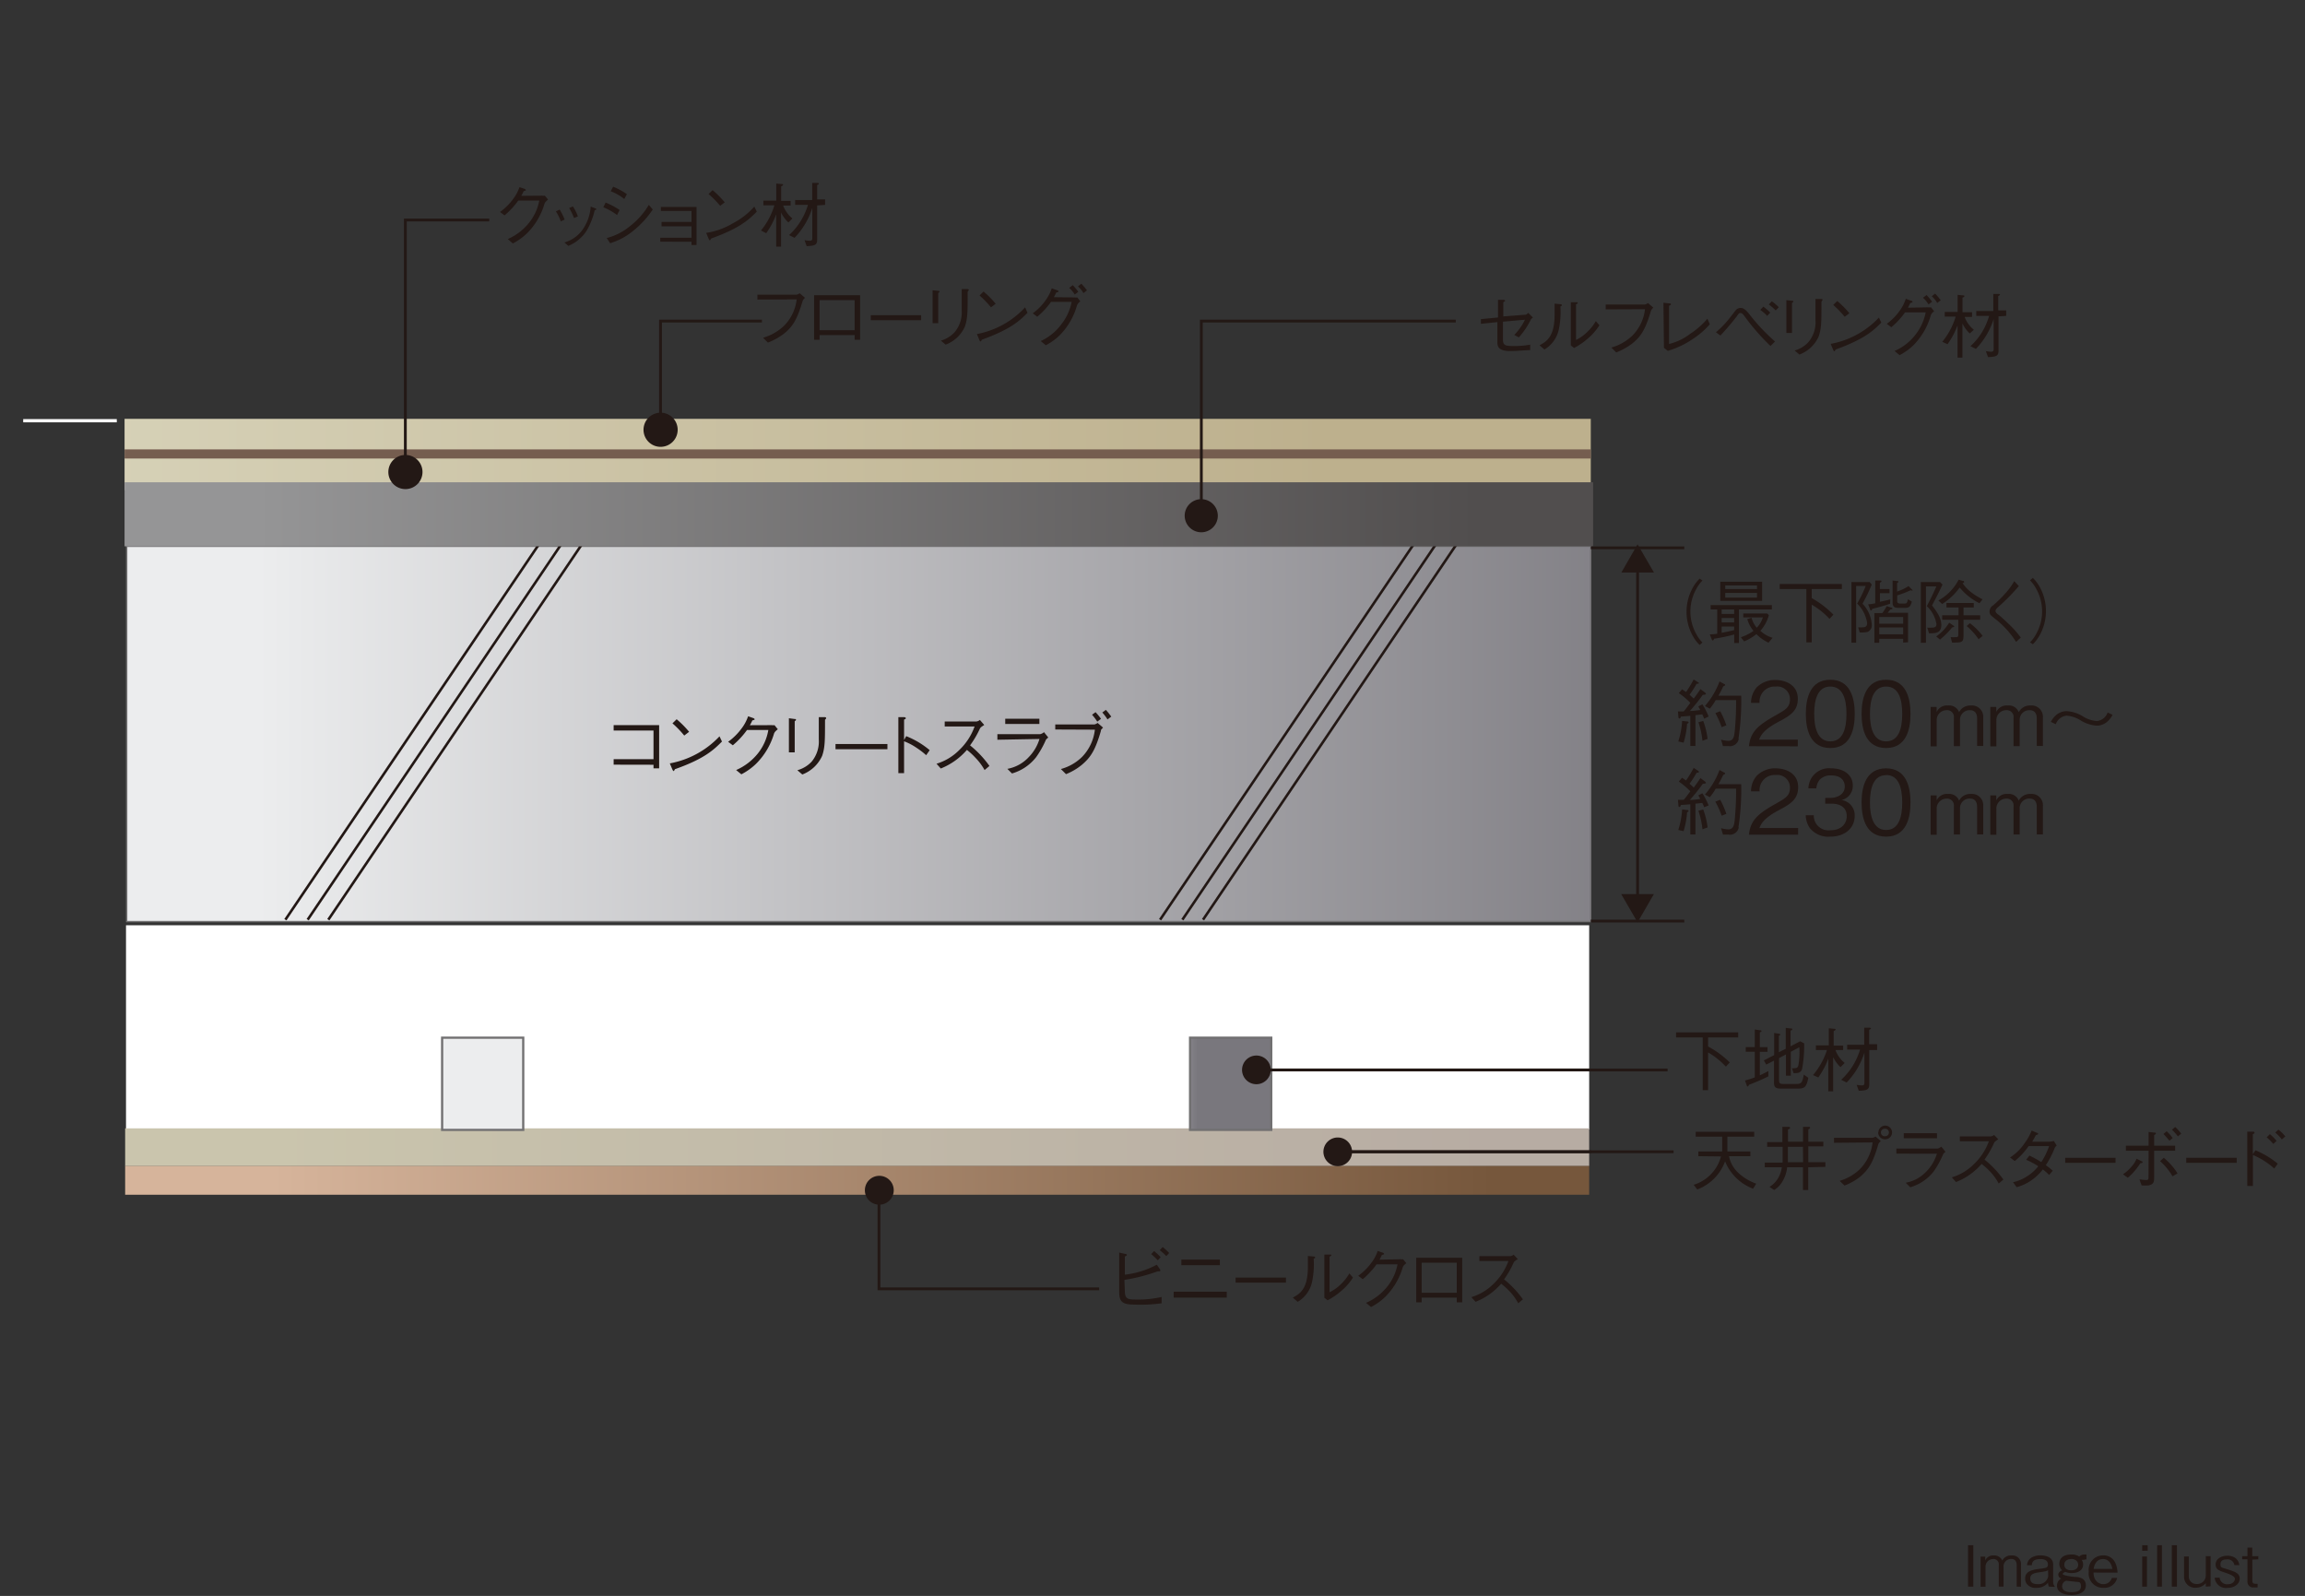 <svg xmlns="http://www.w3.org/2000/svg" xmlns:xlink="http://www.w3.org/1999/xlink" viewBox="0 0 270 186.94">
  <rect x="0" y="0" width="270" height="186.94" fill="#333333" stroke="none"/>
  <defs>
    <style>
      .cls-1, .cls-13, .cls-16, .cls-17, .cls-2, .cls-23 {
        fill: none;
      }

      .cls-16, .cls-2 {
        stroke: #717071;
      }

      .cls-2 {
        stroke-width: 0.26px;
      }

      .cls-3 {
        fill: #231815;
      }

      .cls-4 {
        fill: #fff;
      }

      .cls-5 {
        clip-path: url(#clip-path);
      }

      .cls-6 {
        fill: url(#linear-gradient);
      }

      .cls-7 {
        clip-path: url(#clip-path-2);
      }

      .cls-8 {
        fill: url(#linear-gradient-2);
      }

      .cls-9 {
        clip-path: url(#clip-path-3);
      }

      .cls-10 {
        fill: url(#linear-gradient-3);
      }

      .cls-11 {
        clip-path: url(#clip-path-4);
      }

      .cls-12 {
        fill: url(#linear-gradient-4);
      }

      .cls-13, .cls-17 {
        stroke: #231815;
      }

      .cls-13, .cls-23 {
        stroke-miterlimit: 3.86;
      }

      .cls-13 {
        stroke-width: 0.33px;
      }

      .cls-14 {
        clip-path: url(#clip-path-5);
      }

      .cls-15 {
        fill: url(#linear-gradient-5);
      }

      .cls-16 {
        stroke-width: 0.16px;
      }

      .cls-17 {
        stroke-width: 0.3px;
      }

      .cls-18 {
        clip-path: url(#clip-path-6);
      }

      .cls-19 {
        fill: url(#linear-gradient-6);
      }

      .cls-20 {
        fill: #755d4f;
      }

      .cls-21 {
        clip-path: url(#clip-path-7);
      }

      .cls-22 {
        fill: url(#linear-gradient-7);
      }

      .cls-23 {
        stroke: #fff;
        stroke-width: 0.38px;
      }
    </style>
    <clipPath id="clip-path">
      <rect class="cls-1" x="14.66" y="136.55" width="171.49" height="3.4"/>
    </clipPath>
    <linearGradient id="linear-gradient" x1="-5268.03" y1="-371.54" x2="-5265.84" y2="-371.54" gradientTransform="matrix(78.27, 0, 0, -78.27, 412351.65, -28942.75)" gradientUnits="userSpaceOnUse">
      <stop offset="0" stop-color="#d6b49b"/>
      <stop offset="0.07" stop-color="#d6b49b"/>
      <stop offset="0.9" stop-color="#76573c"/>
      <stop offset="1" stop-color="#76573c"/>
    </linearGradient>
    <clipPath id="clip-path-2">
      <rect class="cls-1" x="14.66" y="132.17" width="171.49" height="4.39"/>
    </clipPath>
    <linearGradient id="linear-gradient-2" x1="-5268.03" y1="-371.51" x2="-5265.84" y2="-371.51" gradientTransform="matrix(78.27, 0, 0, -78.27, 412351.65, -28944.56)" gradientUnits="userSpaceOnUse">
      <stop offset="0" stop-color="#cac5ad"/>
      <stop offset="0.07" stop-color="#cac5ad"/>
      <stop offset="0.9" stop-color="#b7aca3"/>
      <stop offset="1" stop-color="#b7aca3"/>
    </linearGradient>
    <clipPath id="clip-path-3">
      <rect class="cls-2" x="139.4" y="121.55" width="9.51" height="10.8"/>
    </clipPath>
    <linearGradient id="linear-gradient-3" x1="-4145.15" y1="-616.05" x2="-4142.95" y2="-616.05" gradientTransform="matrix(4.34, 0, 0, -4.34, 18120.62, -2545.41)" gradientUnits="userSpaceOnUse">
      <stop offset="0" stop-color="#ecedee"/>
      <stop offset="1" stop-color="#79777d"/>
    </linearGradient>
    <clipPath id="clip-path-4">
      <rect class="cls-2" x="51.79" y="121.55" width="9.5" height="10.8"/>
    </clipPath>
    <linearGradient id="linear-gradient-4" x1="-4155.04" y1="-616.29" x2="-4152.84" y2="-616.29" gradientTransform="matrix(4.33, 0, 0, -4.33, 18059.3, -2543.99)" xlink:href="#linear-gradient-3"/>
    <clipPath id="clip-path-5">
      <rect class="cls-1" x="14.84" y="63.99" width="171.49" height="43.96"/>
    </clipPath>
    <linearGradient id="linear-gradient-5" x1="-5268.03" y1="-371.18" x2="-5265.84" y2="-371.18" gradientTransform="matrix(78.27, 0, 0, -78.27, 412361.84, -28967.29)" xlink:href="#linear-gradient-3"/>
    <clipPath id="clip-path-6">
      <rect class="cls-1" x="14.59" y="49.06" width="171.75" height="8.36"/>
    </clipPath>
    <linearGradient id="linear-gradient-6" x1="-5268.13" y1="-370.93" x2="-5265.94" y2="-370.93" gradientTransform="matrix(78.39, 0, 0, -78.39, 412971.26, -29023.01)" gradientUnits="userSpaceOnUse">
      <stop offset="0" stop-color="#d6d1b7"/>
      <stop offset="0.07" stop-color="#d6d1b7"/>
      <stop offset="0.9" stop-color="#bdb08d"/>
      <stop offset="1" stop-color="#bdb08d"/>
    </linearGradient>
    <clipPath id="clip-path-7">
      <rect class="cls-1" x="14.59" y="56.49" width="172.02" height="7.5"/>
    </clipPath>
    <linearGradient id="linear-gradient-7" x1="-5268.23" y1="-370.96" x2="-5266.04" y2="-370.96" gradientTransform="matrix(78.51, 0, 0, -78.51, 413627.76, -29063.78)" gradientUnits="userSpaceOnUse">
      <stop offset="0" stop-color="#959596"/>
      <stop offset="0.07" stop-color="#959596"/>
      <stop offset="0.9" stop-color="#514e4e"/>
      <stop offset="1" stop-color="#514e4e"/>
    </linearGradient>
  </defs>
  <title>str-14</title>
  <g id="レイヤー_2" data-name="レイヤー 2">
    <g id="レイヤー_1-2" data-name="レイヤー 1">
      <g>
        <path class="cls-3" d="M230.53,185.85V181h.62v4.85Z"/>
        <path class="cls-3" d="M236.23,185.85v-2.52c0-.29-.1-.72-.64-.72a.87.87,0,0,0-.9.94v2.3h-.56V183.3a.61.61,0,0,0-.68-.68.89.89,0,0,0-.87.95v2.29H232v-3.53h.54v.46a1,1,0,0,1,1-.59,1,1,0,0,1,1,.6,1.14,1.14,0,0,1,1.08-.6,1,1,0,0,1,1.11,1.08v2.58Z"/>
        <path class="cls-3" d="M240,185.85a1.05,1.05,0,0,1-.1-.46,1.66,1.66,0,0,1-1.33.6,1.28,1.28,0,0,1-1.16-.46,1.08,1.08,0,0,1-.19-.64c0-.78.71-1,1.58-1.11s1.09-.13,1.09-.52c0-.64-.72-.64-.88-.64-.95,0-1,.49-1,.72h-.57a1.14,1.14,0,0,1,.49-.87,2,2,0,0,1,1.08-.28c.63,0,1.49.2,1.49,1.08v2a.83.83,0,0,0,.17.54v.07Zm-.1-1.92c-.2.12-.29.13-1.08.25-.6.09-1,.21-1,.7s.3.68.89.68a1.14,1.14,0,0,0,1.21-.92Z"/>
        <path class="cls-3" d="M244.1,182.72a.78.78,0,0,0-.25,0,1,1,0,0,1,.16.54c0,.6-.49,1-1.35,1a2.2,2.2,0,0,1-.74-.13c-.23.09-.3.17-.3.25s.42.24,1.46.34a1.56,1.56,0,0,1,.94.26.94.94,0,0,1,.31.72c0,1-1.19,1.13-1.69,1.13s-1.69-.13-1.69-1.09a.91.91,0,0,1,.5-.84.48.48,0,0,1-.35-.44c0-.29.29-.46.46-.52a1,1,0,0,1-.34-.76c0-.39.21-1.09,1.4-1.09a1.54,1.54,0,0,1,.94.24.78.78,0,0,1,.55-.24,1,1,0,0,1,.29,0v.58A.5.5,0,0,0,244.1,182.72Zm-.86,2.57-1.21-.13a.67.67,0,0,0-.48.64c0,.68.81.7,1.12.7.48,0,1.09-.09,1.09-.68S243.44,185.32,243.24,185.29Zm-.62-2.67c-.46,0-.81.23-.81.66s.31.66.81.66.81-.24.81-.66S243.05,182.61,242.62,182.61Z"/>
        <path class="cls-3" d="M245.23,184.2c0,1,.65,1.36,1.14,1.36a1,1,0,0,0,1-.73H248a1.52,1.52,0,0,1-1.58,1.16,1.67,1.67,0,0,1-1.75-1.88,1.69,1.69,0,0,1,1.69-1.92,1.49,1.49,0,0,1,1.43.9,2.94,2.94,0,0,1,.25,1.12Zm1.11-1.58c-.67,0-1,.52-1.1,1.15h2.2C247.39,183.54,247.22,182.62,246.34,182.62Z"/>
        <path class="cls-3" d="M250.93,181.65V181h.64v.64Zm0,4.2v-3.53h.56v3.53Z"/>
        <path class="cls-3" d="M252.68,185.85V181h.56v4.85Z"/>
        <path class="cls-3" d="M254.4,185.85V181H255v4.85Z"/>
        <path class="cls-3" d="M258.38,185.85v-.41a1.5,1.5,0,0,1-1.19.54,1.29,1.29,0,0,1-1.36-1.31v-2.35h.56v2.34a.87.87,0,0,0,.92.88,1,1,0,0,0,1.07-1v-2.26h.56v3.53Z"/>
        <path class="cls-3" d="M260.93,186a1.33,1.33,0,0,1-1.51-1.2H260a.86.86,0,0,0,.94.77c.65,0,.85-.42.85-.63s-.28-.44-1.09-.71-1.17-.38-1.17-1,.69-1,1.33-1c1.25,0,1.41.84,1.45,1.1h-.58a.8.8,0,0,0-.9-.67c-.23,0-.73.05-.73.54s.09.37,1.12.72c.62.21,1.13.39,1.13,1S261.73,186,260.93,186Z"/>
        <path class="cls-3" d="M263.83,182.69v2.45c0,.38.21.38.47.38h.15v.42a3.36,3.36,0,0,1-.46,0,.65.65,0,0,1-.73-.7v-2.59h-.62v-.37h.62v-1h.56v1h.71v.37Z"/>
      </g>
      <rect class="cls-4" x="14.76" y="108.38" width="171.39" height="23.92"/>
      <g class="cls-5">
        <rect class="cls-6" x="14.66" y="136.55" width="171.49" height="3.4"/>
      </g>
      <g class="cls-7">
        <rect class="cls-8" x="14.66" y="132.17" width="171.49" height="4.39"/>
      </g>
      <g>
        <g class="cls-9">
          <rect class="cls-10" x="139.4" y="121.55" width="9.51" height="10.8"/>
        </g>
        <rect class="cls-2" x="139.4" y="121.55" width="9.51" height="10.8"/>
      </g>
      <g>
        <g class="cls-11">
          <rect class="cls-12" x="51.79" y="121.55" width="9.5" height="10.8"/>
        </g>
        <rect class="cls-2" x="51.79" y="121.55" width="9.5" height="10.8"/>
      </g>
      <g>
        <path class="cls-3" d="M131.76,151.17c0,1,.32,1.05,1.38,1.05a12,12,0,0,0,2.93-.3v.74a18,18,0,0,1-3.27.15c-1.45,0-1.7-.44-1.7-1.55v-4.54l.68.15c.11,0,.22.06.22.12s0,.06-.24.2v2.12a10.31,10.31,0,0,0,3.74-1.17l.4.57a.27.27,0,0,1,0,.13c0,.07,0,.08-.1.08l-.2,0a20.78,20.78,0,0,1-3.89,1Zm3.86-3.54a7.44,7.44,0,0,0-.77-.73l.34-.36a8.74,8.74,0,0,1,.77.72Zm1-.49a6.89,6.89,0,0,0-.77-.7l.34-.37a6.19,6.19,0,0,1,.76.7Z"/>
        <path class="cls-3" d="M137.48,151.3h6.22V152h-6.22Zm.9-3.1v-.66h4.51v.66Z"/>
        <path class="cls-3" d="M144.73,150.24v-.59h5.9v.59Z"/>
        <path class="cls-3" d="M151.44,152c.82-.46,1.76-1,1.76-3.59,0-.5,0-1,0-1.29l.67.06s.18,0,.18.1,0,.06-.17.17a9.92,9.92,0,0,1-.16,2.56,3.6,3.6,0,0,1-1.71,2.48Zm3.69-5.05.65,0c.08,0,.16,0,.16.08s0,.06-.2.17v4.17a5,5,0,0,0,1.38-1,5.39,5.39,0,0,0,.94-1.21l.42.49a6.68,6.68,0,0,1-1.33,1.53,8,8,0,0,1-1.64,1.13l-.38-.3Z"/>
        <path class="cls-3" d="M164.06,147.5a.92.92,0,0,0,.29,0l.38.46c-.32.26-.36.34-.42.49a8.08,8.08,0,0,1-2.05,3.46,7.12,7.12,0,0,1-1.66,1.19l-.59-.49a6.45,6.45,0,0,0,2.47-1.88,5.87,5.87,0,0,0,1.22-2.63h-2.46a9.39,9.39,0,0,1-1.61,1.74l-.53-.4a6.74,6.74,0,0,0,1.52-1.5,4.87,4.87,0,0,0,.76-1.41l.59.2c.15.06.16.14.16.16s-.11.09-.26.11c-.08.18-.16.35-.28.55Z"/>
        <path class="cls-3" d="M166.53,152v.55h-.64v-5.22h5.39v5.22h-.64V152Zm4.11-4.09h-4.11v3.52h4.11Z"/>
        <path class="cls-3" d="M177.79,147.48c-.36.24-.37.25-.47.38a10.93,10.93,0,0,1-1.14,2,11.53,11.53,0,0,1,2.21,2.34l-.55.46a6.56,6.56,0,0,0-1-1.39,8.05,8.05,0,0,0-1-.9,7.71,7.71,0,0,1-3,2.12l-.49-.55a6.18,6.18,0,0,0,2.62-1.58,6.9,6.9,0,0,0,1.72-2.65h-3.4v-.57h3.63a.75.75,0,0,0,.38-.17Z"/>
      </g>
      <path class="cls-3" d="M103,141.11a1.69,1.69,0,1,0-1.69-1.68,1.68,1.68,0,0,0,1.69,1.68"/>
      <polyline class="cls-13" points="102.96 139.43 102.96 150.97 128.75 150.97"/>
      <g>
        <path class="cls-3" d="M198.94,135.43v-.55h2.79c0-.38,0-.66,0-1.74h-3.1v-.57h6.85v.57h-3.14c0,.52,0,1.25,0,1.74h2.69v.55h-2.5a3.61,3.61,0,0,0,1.14,2,6.19,6.19,0,0,0,2.05,1.22l-.37.59a5.73,5.73,0,0,1-3.28-3.2,5.56,5.56,0,0,1-3.26,3.29l-.42-.55a4.73,4.73,0,0,0,3.2-3.32Z"/>
        <path class="cls-3" d="M211.81,136.73v2.66h-.62v-2.66h-1.85a4,4,0,0,1-.52,1.61,2.82,2.82,0,0,1-1,1.05l-.55-.36a3,3,0,0,0,1.25-1.53,3.44,3.44,0,0,0,.2-.77h-2v-.55h2.09c0-.14,0-.26,0-.7v-1.15H207v-.55h1.78c0-.77,0-1.14,0-1.78l.68,0c.13,0,.22,0,.22.11s-.1.12-.24.19v1.43h1.76V132l.66,0c.07,0,.17,0,.17.09s-.1.14-.21.2v1.44h1.76v.55h-1.76v1.85h2v.55Zm-.62-2.4h-1.76v1c0,.35,0,.53,0,.81h1.78Z"/>
        <path class="cls-3" d="M214.83,133.86v-.58h4.5a1.11,1.11,0,0,0,.37-.15l.61.53c-.2.2-.23.22-.28.34-.63,2.2-1.14,3-2.18,3.87a6.8,6.8,0,0,1-1.79,1l-.57-.55a5.75,5.75,0,0,0,2.4-1.4,5.33,5.33,0,0,0,1.46-3.1Zm5.2-1.21a.8.8,0,1,1,.81.8A.81.81,0,0,1,220,132.65Zm1.23,0a.42.42,0,0,0-.43-.43.44.44,0,1,0,0,.87A.43.43,0,0,0,221.26,132.65Z"/>
        <path class="cls-3" d="M222.13,135.13v-.59h4.82a1,1,0,0,0,.45-.23l.49.61c-.2.16-.23.2-.28.29a10.65,10.65,0,0,1-1.1,2,5.37,5.37,0,0,1-2.75,1.86l-.53-.53a4.37,4.37,0,0,0,2.42-1.32,5,5,0,0,0,1.23-2.08Zm4.77-1.8H223v-.59h3.89Z"/>
        <path class="cls-3" d="M234.07,133.45c-.36.24-.37.25-.47.38a10.93,10.93,0,0,1-1.14,2,11.53,11.53,0,0,1,2.21,2.34l-.55.46a6.56,6.56,0,0,0-1-1.39,8.05,8.05,0,0,0-1-.9,7.71,7.71,0,0,1-3,2.12l-.49-.55a6.18,6.18,0,0,0,2.62-1.58,6.9,6.9,0,0,0,1.72-2.65h-3.4v-.57h3.63a.75.75,0,0,0,.38-.17Z"/>
        <path class="cls-3" d="M240.92,134.19a.94.94,0,0,0-.21.21,11.13,11.13,0,0,1-1.07,2.09,6,6,0,0,1,.81.65l-.42.49a6.54,6.54,0,0,0-.74-.65,6.07,6.07,0,0,1-1.3,1.25,5.47,5.47,0,0,1-1.77.83l-.42-.58a5,5,0,0,0,1.61-.67,5.37,5.37,0,0,0,1.35-1.2,9.48,9.48,0,0,0-1.42-.76l.38-.49a14.72,14.72,0,0,1,1.39.76,7.66,7.66,0,0,0,.91-1.87h-2.4A7.82,7.82,0,0,1,236,136l-.55-.42a5.83,5.83,0,0,0,1.69-1.65,6.43,6.43,0,0,0,.84-1.5l.64.27c.1,0,.13.11.13.14s-.2.12-.28.13c-.11.24-.15.29-.42.76h2a2.41,2.41,0,0,0,.53-.08Z"/>
        <path class="cls-3" d="M241.91,136.21v-.59h5.9v.59Z"/>
        <path class="cls-3" d="M248.68,137.55a4.57,4.57,0,0,0,1-.9,3.06,3.06,0,0,0,.59-.92l.59.29c.07,0,.12.09.12.14s-.12.08-.27.1a7.8,7.8,0,0,1-1.46,1.7Zm3-2.76h-2.66v-.59h2.66v-1.61l.66.08c.12,0,.19,0,.19.09s0,.07-.2.19v1.25h2.46v.59h-2.46v3.06c0,.5,0,.87-.64,1a4.68,4.68,0,0,1-.83,0l-.25-.7c.16,0,.51.07.77.07s.29-.06.29-.34Zm1.78.83a7.5,7.5,0,0,1,1.61,1.83l-.59.34a6.89,6.89,0,0,0-1.46-1.78Zm.66-2c-.08-.1-.46-.55-.7-.79l.38-.32a6,6,0,0,1,.7.79Zm1-.51c-.08-.1-.47-.57-.7-.78l.38-.32a5.56,5.56,0,0,1,.7.78Z"/>
        <path class="cls-3" d="M256.09,136.21v-.59H262v.59Z"/>
        <path class="cls-3" d="M264.2,134.74a10.32,10.32,0,0,1,2.61,1.57l-.41.57a8.71,8.71,0,0,0-2.5-1.59v3.63h-.66v-6.36l.64,0c.06,0,.21,0,.21.11s-.13.14-.2.19v2.33Zm2.09-.74a6.34,6.34,0,0,0-.78-.78l.38-.37a5.3,5.3,0,0,1,.78.79Zm1-.53a5.29,5.29,0,0,0-.78-.81l.38-.34a5.79,5.79,0,0,1,.81.79Z"/>
      </g>
      <path class="cls-3" d="M156.7,136.6a1.68,1.68,0,1,0-1.68-1.68,1.69,1.69,0,0,0,1.68,1.68"/>
      <line class="cls-13" x1="156.7" y1="134.91" x2="196.04" y2="134.91"/>
      <line class="cls-13" x1="156.7" y1="134.91" x2="186.39" y2="134.91"/>
      <g>
        <path class="cls-3" d="M200.08,121.52v1.06a11.09,11.09,0,0,1,2.54,1.87l-.46.49a8.78,8.78,0,0,0-2.08-1.66v4.42h-.63v-6.18h-3.12v-.59h7.28v.59Z"/>
        <path class="cls-3" d="M204.88,127.06c-.06.13-.11.2-.17.2s-.07,0-.11-.15l-.2-.55a9.22,9.22,0,0,0,1.15-.36v-3h-1.06v-.55h1.06v-2.06l.6.09c.07,0,.18,0,.18.1s-.07.09-.19.14v1.74h.9v.55h-.9v2.75c.34-.16.62-.3,1-.5l0,.62A22.7,22.7,0,0,1,204.88,127.06Zm5.79.45h-2c-.61,0-.87-.07-.87-.73v-2.54l-.91.46-.28-.49,1.21-.62V121l.52.08s.18,0,.18.11,0,.07-.15.13v1.93l.81-.4V120.4l.59.07c.07,0,.17,0,.17.09s0,.09-.2.16v1.84l1.12-.59.47.24a14.32,14.32,0,0,1-.24,3c-.16.5-.54.5-1,.49l-.19-.57c.54,0,.66,0,.76-.36a9.29,9.29,0,0,0,.11-2.1l-1,.53V126h-.57v-2.49l-.81.43v2.56c0,.42.13.47.53.47h1.45c.63,0,.74-.11.92-1.1l.53.38C211.62,127.26,211.42,127.51,210.68,127.51Z"/>
        <path class="cls-3" d="M215.59,125a4,4,0,0,1-.86-1.17v4h-.57V124a9.58,9.58,0,0,1-1.17,2.21l-.62-.28A8.53,8.53,0,0,0,214,123h-1.29v-.55h1.51v-2l.65.06s.15,0,.15.08-.17.17-.23.19v1.7h1.11V123H215a3.49,3.49,0,0,0,1.08,1.51Zm3.37-2v4c0,.65-.27.73-1.23.77l-.25-.7a4,4,0,0,0,.59.07c.32,0,.32-.13.32-.38V123.3a8.93,8.93,0,0,1-2.08,3.5l-.64-.32a7.7,7.7,0,0,0,1.37-1.66,8.05,8.05,0,0,0,.84-1.87h-1.51v-.57h2v-2l.62,0s.16,0,.16.08-.1.12-.2.16v1.69h.93V123Z"/>
      </g>
      <path class="cls-3" d="M147.17,127a1.68,1.68,0,1,0-1.68-1.68,1.68,1.68,0,0,0,1.68,1.68"/>
      <line class="cls-13" x1="147.17" y1="125.33" x2="195.34" y2="125.33"/>
      <line class="cls-13" x1="147.17" y1="125.33" x2="186.19" y2="125.33"/>
      <g class="cls-14">
        <rect class="cls-15" x="14.84" y="63.99" width="171.49" height="43.96"/>
      </g>
      <rect class="cls-16" x="14.84" y="63.99" width="171.49" height="43.96"/>
      <line class="cls-17" x1="170.6" y1="63.77" x2="140.92" y2="107.73"/>
      <line class="cls-17" x1="168.18" y1="63.77" x2="138.5" y2="107.73"/>
      <line class="cls-17" x1="165.58" y1="63.77" x2="135.89" y2="107.73"/>
      <line class="cls-17" x1="68.15" y1="63.77" x2="38.46" y2="107.73"/>
      <line class="cls-17" x1="65.73" y1="63.77" x2="36.04" y2="107.73"/>
      <line class="cls-17" x1="63.12" y1="63.77" x2="33.43" y2="107.73"/>
      <g class="cls-18">
        <rect class="cls-19" x="14.59" y="49.06" width="171.75" height="8.36"/>
      </g>
      <rect class="cls-20" x="14.59" y="52.64" width="171.75" height="1.07"/>
      <g class="cls-21">
        <rect class="cls-22" x="14.59" y="56.49" width="172.02" height="7.5"/>
      </g>
      <line class="cls-13" x1="191.82" y1="105.28" x2="191.82" y2="66.51"/>
      <polygon class="cls-3" points="193.74 67.06 191.82 63.76 189.92 67.06 193.74 67.06"/>
      <polygon class="cls-3" points="189.9 104.73 191.82 108.04 193.73 104.73 189.9 104.73"/>
      <line class="cls-13" x1="197.29" y1="64.17" x2="186.34" y2="64.17"/>
      <line class="cls-13" x1="197.29" y1="107.89" x2="186.34" y2="107.89"/>
      <polyline class="cls-13" points="77.37 50.34 77.37 37.61 89.25 37.61"/>
      <g>
        <path class="cls-3" d="M178.73,36.86c.06,0,.24-.17.28-.21l.55.55c-.17.13-.21.16-.25.24a8.89,8.89,0,0,1-1.4,2.08l-.53-.29a6.7,6.7,0,0,0,1.25-1.78l-2.58.23v2.09c0,.68.28.76,1.19.76a9.63,9.63,0,0,0,2-.16l0,.64c-.57,0-1.49.11-2.32.11-1.28,0-1.52-.43-1.52-1V37.73l-1.93.2,0-.55,2-.19V35.12l.6,0s.23,0,.23.11,0,0-.21.18v1.65Z"/>
        <path class="cls-3" d="M180.34,40.45c.82-.46,1.76-1,1.76-3.59,0-.5,0-1,0-1.29l.67.06s.18,0,.18.1,0,.06-.17.17a9.92,9.92,0,0,1-.16,2.56,3.6,3.6,0,0,1-1.71,2.48ZM184,35.4l.65,0c.08,0,.16,0,.16.08s0,.06-.2.17v4.17a5,5,0,0,0,1.38-1,5.39,5.39,0,0,0,.94-1.21l.42.49a6.68,6.68,0,0,1-1.33,1.53,8,8,0,0,1-1.64,1.13l-.38-.3Z"/>
        <path class="cls-3" d="M188.09,36.24v-.57h4.59a1,1,0,0,0,.36-.17l.62.53c-.21.24-.24.26-.28.4-.64,2.15-1.15,3-2.24,3.85a7.68,7.68,0,0,1-1.82,1l-.57-.57a5.86,5.86,0,0,0,2.45-1.39,5.23,5.23,0,0,0,1.49-3.1Z"/>
        <path class="cls-3" d="M194.85,35.46l.69.08c.11,0,.18,0,.18.1s0,.06-.21.18v4.47A6.59,6.59,0,0,0,198,39.09,9,9,0,0,0,200,37.33l.28.66a9.5,9.5,0,0,1-1.92,1.67,10.46,10.46,0,0,1-3,1.44l-.45-.36Z"/>
        <path class="cls-3" d="M201,38.92a11.07,11.07,0,0,0,1.7-1.79c.11-.13.59-.77.67-.85a.78.78,0,0,1,.52-.21c.33,0,.6.23.91.59A22.69,22.69,0,0,0,207.92,40l-.53.53a26,26,0,0,1-3-3.43c-.21-.29-.33-.43-.5-.43s-.19,0-.47.41a28,28,0,0,1-1.9,2.22ZM207,37a5.28,5.28,0,0,0-.81-.7l.36-.38a5.75,5.75,0,0,1,.81.7Zm1-.64a7.1,7.1,0,0,0-.81-.7l.36-.37a6.06,6.06,0,0,1,.81.7Z"/>
        <path class="cls-3" d="M209.9,35.23c.06,0,.16,0,.16.08s0,.06-.15.17V39h-.66V35.16Zm.32,5.83a3.46,3.46,0,0,0,1.62-1,3.59,3.59,0,0,0,.82-2.54c0-.24,0-1.34,0-1.56s0-.29,0-.94l.66,0s.17,0,.17.1,0,0-.13.21c0,2.33,0,3.13-.32,4.07a4,4,0,0,1-2.26,2.13Z"/>
        <path class="cls-3" d="M220.37,37.79c-.91.91-1.91,1.91-5.35,3.15,0,0-.1.21-.15.21s-.11-.1-.15-.2l-.28-.67a10.3,10.3,0,0,0,5.65-3.08Zm-4.29-.68a11.33,11.33,0,0,0-1.34-1.39l.47-.46a10.93,10.93,0,0,1,1.42,1.43Z"/>
        <path class="cls-3" d="M225.88,36a1.31,1.31,0,0,0,.32,0l.36.46a1,1,0,0,0-.4.49,8.05,8.05,0,0,1-2,3.46,6.68,6.68,0,0,1-1.65,1.19l-.59-.49a6.19,6.19,0,0,0,2.43-1.88,6.09,6.09,0,0,0,1.22-2.64h-2.42a8.88,8.88,0,0,1-1.61,1.74l-.53-.4a6.43,6.43,0,0,0,1.49-1.5,5.06,5.06,0,0,0,.74-1.43l.63.23c.12,0,.16.11.16.15s-.11.08-.26.11c-.14.29-.19.39-.28.55Zm-.21-1.44a7.37,7.37,0,0,1,.65.78l-.42.32a3.13,3.13,0,0,0-.65-.78Zm1-.17a6.9,6.9,0,0,1,.66.78l-.41.32a3.06,3.06,0,0,0-.64-.78Z"/>
        <path class="cls-3" d="M230.73,39.06a4,4,0,0,1-.86-1.17v4h-.57V38.11a9.58,9.58,0,0,1-1.17,2.21l-.62-.28a8.53,8.53,0,0,0,1.57-2.95H227.8v-.55h1.51v-2l.65.06s.15,0,.15.08-.17.17-.23.19v1.7H231v.55h-.87a3.49,3.49,0,0,0,1.08,1.51Zm3.37-2v4c0,.65-.27.73-1.23.77l-.25-.7a4,4,0,0,0,.59.07c.32,0,.32-.13.32-.38V37.37a8.93,8.93,0,0,1-2.08,3.5l-.64-.32a7.7,7.7,0,0,0,1.37-1.66A8.05,8.05,0,0,0,233,37h-1.51v-.57h2v-2l.62,0s.16,0,.16.08-.1.12-.2.16v1.69H235V37Z"/>
      </g>
      <g>
        <path class="cls-3" d="M88.72,35.09v-.57h4.59a1,1,0,0,0,.36-.17l.62.53c-.21.24-.24.26-.28.4-.64,2.15-1.15,3-2.24,3.85a7.68,7.68,0,0,1-1.82,1l-.57-.57a5.86,5.86,0,0,0,2.45-1.39,5.23,5.23,0,0,0,1.49-3.1Z"/>
        <path class="cls-3" d="M96,39.25v.55h-.64V34.58h5.39V39.8h-.64v-.55Zm4.11-4.09H96v3.52h4.11Z"/>
        <path class="cls-3" d="M102,37.51v-.59h5.9v.59Z"/>
        <path class="cls-3" d="M109.89,34.07c.06,0,.16,0,.16.08s0,.06-.15.17v3.54h-.66V34Zm.32,5.83a3.46,3.46,0,0,0,1.62-1,3.59,3.59,0,0,0,.82-2.54c0-.24,0-1.34,0-1.56s0-.29,0-.94l.66,0s.17,0,.17.1,0,0-.13.21c0,2.33,0,3.13-.32,4.07a4,4,0,0,1-2.26,2.13Z"/>
        <path class="cls-3" d="M120.36,36.64c-.91.91-1.91,1.91-5.35,3.15,0,0-.1.21-.15.21s-.11-.1-.15-.2l-.28-.67A10.3,10.3,0,0,0,120.08,36ZM116.08,36a11.26,11.26,0,0,0-1.34-1.39l.47-.46a10.93,10.93,0,0,1,1.42,1.43Z"/>
        <path class="cls-3" d="M125.87,34.84a1.31,1.31,0,0,0,.32,0l.36.46a1,1,0,0,0-.4.49,8.05,8.05,0,0,1-2,3.46,6.68,6.68,0,0,1-1.65,1.19l-.59-.49A6.19,6.19,0,0,0,124.31,38a6.09,6.09,0,0,0,1.22-2.64h-2.42a8.88,8.88,0,0,1-1.61,1.74l-.53-.4a6.43,6.43,0,0,0,1.49-1.5,5.06,5.06,0,0,0,.74-1.43l.63.23c.12,0,.16.11.16.15s-.11.08-.26.11c-.14.29-.19.39-.28.55Zm-.21-1.44a7.37,7.37,0,0,1,.65.78l-.42.32a3.13,3.13,0,0,0-.65-.78Zm1-.17a6.9,6.9,0,0,1,.66.78l-.41.32a3.06,3.06,0,0,0-.64-.78Z"/>
      </g>
      <path class="cls-3" d="M77.38,52.34a2,2,0,1,0-2-2,2,2,0,0,0,2,2"/>
      <polyline class="cls-13" points="47.48 55.3 47.48 25.77 57.31 25.77"/>
      <g>
        <path class="cls-3" d="M63.53,22.92a.92.92,0,0,0,.29,0l.38.46c-.32.26-.36.34-.42.49a8.08,8.08,0,0,1-2.05,3.46,7.12,7.12,0,0,1-1.66,1.19L59.48,28a6.45,6.45,0,0,0,2.47-1.88,5.87,5.87,0,0,0,1.22-2.63H60.71a9.44,9.44,0,0,1-1.61,1.74l-.53-.4a6.74,6.74,0,0,0,1.52-1.5,4.87,4.87,0,0,0,.76-1.41l.59.2c.15.06.16.14.16.16s-.11.09-.26.11c-.08.18-.16.35-.28.55Z"/>
        <path class="cls-3" d="M65.56,24.55a7.09,7.09,0,0,1,.58,1.17l-.45.21a6.1,6.1,0,0,0-.57-1.17Zm.55,3.85a3.91,3.91,0,0,0,2.18-1.57,5.25,5.25,0,0,0,.9-2.63l.42.16c.19.06.24.1.24.14s0,.07-.19.12a8.21,8.21,0,0,1-1,2.49,4.63,4.63,0,0,1-2.09,1.69Zm1-4.22a5.11,5.11,0,0,1,.58,1.17l-.45.19a7.3,7.3,0,0,0-.57-1.17Z"/>
        <path class="cls-3" d="M70.94,23.73a8.33,8.33,0,0,1,1.64.87l-.3.59a6.76,6.76,0,0,0-1.61-.91Zm5.52.81a10.87,10.87,0,0,1-2.16,2.39,7.79,7.79,0,0,1-2.83,1.56l-.4-.61a6.84,6.84,0,0,0,2.61-1.3A9,9,0,0,0,76,24Zm-4.64-2.67a8.07,8.07,0,0,1,1.61.87l-.3.57a6.14,6.14,0,0,0-1.59-.91Z"/>
        <path class="cls-3" d="M77.34,28.31v-.46H81V26.51H77.49V26H81V24.71H77.41v-.47h4.18v4.46H81v-.38Z"/>
        <path class="cls-3" d="M88.65,24.79c-.91.91-1.91,1.91-5.35,3.15,0,0-.1.21-.15.21s-.11-.1-.15-.2l-.28-.67a8.68,8.68,0,0,0,3.19-1.16,8.69,8.69,0,0,0,2.45-1.92Zm-4.29-.68A11.33,11.33,0,0,0,83,22.73l.47-.46a10.93,10.93,0,0,1,1.42,1.43Z"/>
        <path class="cls-3" d="M92.35,26.06a4,4,0,0,1-.86-1.17v4h-.57V25.11a9.58,9.58,0,0,1-1.17,2.21L89.14,27a8.53,8.53,0,0,0,1.57-2.95H89.42v-.55h1.51v-2l.65.06s.15,0,.15.08-.17.17-.23.19v1.7h1.11v.55h-.87a3.49,3.49,0,0,0,1.08,1.51Zm3.37-2v4c0,.65-.27.73-1.23.77l-.25-.7a4,4,0,0,0,.59.07c.32,0,.32-.13.32-.38V24.36a8.93,8.93,0,0,1-2.08,3.5l-.64-.32a7.7,7.7,0,0,0,1.37-1.66A8.05,8.05,0,0,0,94.64,24H93.14v-.57h2v-2l.62,0s.16,0,.16.08-.1.12-.2.16v1.69h.93V24Z"/>
      </g>
      <path class="cls-3" d="M47.49,57.29a2,2,0,1,0-2-2,2,2,0,0,0,2,2"/>
      <g>
        <path class="cls-3" d="M199.42,68a4.07,4.07,0,0,0-.73,1,5.4,5.4,0,0,0,0,5.26,4.06,4.06,0,0,0,.73,1l-.33.29a4.43,4.43,0,0,1-.77-1,5.82,5.82,0,0,1,0-5.77,4.46,4.46,0,0,1,.77-1Z"/>
        <path class="cls-3" d="M203.69,71.39v3.93h-.55v-1a20.18,20.18,0,0,1-2.37.5c0,.07-.07.2-.14.2s-.09-.06-.15-.2l-.2-.51a6,6,0,0,0,.87-.08V71.39h-.77v-.51h7.17v.51Zm-2.18-1V68.14h4.9v2.25Zm1.62,1h-1.46v.52h1.46Zm0,1h-1.46v.52h1.46Zm0,1h-1.46v.73c.53-.09.95-.19,1.46-.31Zm2.68-4.82h-3.72V69h3.72Zm0,.88h-3.72V70h3.72Zm1.35,5.83a4.81,4.81,0,0,1-1.42-1,5.83,5.83,0,0,1-1.44.85l-.38-.49a5.51,5.51,0,0,0,1.48-.74,3.8,3.8,0,0,1-.73-1.38l.5-.16a3,3,0,0,0,.61,1.17,3.09,3.09,0,0,0,.72-1.21H204.2v-.46H207l.2.2a4.52,4.52,0,0,1-1,1.83,3.62,3.62,0,0,0,1.43.82Z"/>
        <path class="cls-3" d="M212.22,69v1.06A11.09,11.09,0,0,1,214.76,72l-.46.49a8.78,8.78,0,0,0-2.08-1.66v4.42h-.63V69h-3.12v-.59h7.28V69Z"/>
        <path class="cls-3" d="M218.17,70.72a3.86,3.86,0,0,1,1.08,2.42.83.83,0,0,1-.49.88,3.18,3.18,0,0,1-.92.06l-.18-.6a3.7,3.7,0,0,0,.55,0c.46,0,.5-.29.5-.5a4,4,0,0,0-1.17-2.28,13.79,13.79,0,0,0,1-2.06h-1.12v6.64h-.55v-7.1H219l.25.29C218.84,69.48,218.55,70,218.17,70.72Zm3.23,0c-.79.26-1.36.42-2.1.6,0,.07-.06.19-.13.19s-.07,0-.11-.12l-.23-.61c.21,0,.27,0,.83-.11V68l.55,0c.11,0,.18,0,.18.09s-.08.11-.19.16V69h1.13v.49h-1.12v1c.65-.13.87-.19,1.21-.28Zm1.53,4.55v-.44h-2.8v.46h-.57V71.81h.93A6.13,6.13,0,0,0,221,71l.56.18s.11,0,.11.09-.07.09-.24.11c-.14.19-.18.24-.32.4h2.39v3.45Zm0-3h-2.8v.79h2.8Zm0,1.23h-2.8v.8h2.8Zm1-4.35-.15,0a11.76,11.76,0,0,1-1.55.59v.55c0,.29,0,.41.44.41h.25c.42,0,.46,0,.57-.51l.46.28c-.19.73-.47.73-.86.73h-.59c-.47,0-.81,0-.81-.66V68l.53.06c.09,0,.15,0,.15.08s-.07.1-.15.15v1a5.69,5.69,0,0,0,1.34-.64l.4.4s.07.07.07.11S223.95,69.18,223.9,69.18Z"/>
        <path class="cls-3" d="M225,75.29V68.18h2.25l.29.29c-.54,1.18-1,2-1.23,2.46a6.34,6.34,0,0,1,.67.95,2.56,2.56,0,0,1,.42,1.3c0,1-.68,1-1.44,1l-.21-.66a4.19,4.19,0,0,0,.55,0c.43,0,.53-.16.53-.42A3.69,3.69,0,0,0,225.7,71c.24-.45.64-1.22,1.12-2.31h-1.22v6.6Zm1.8-.74a5.32,5.32,0,0,0,1.52-1.61l.46.31c.11.07.14.09.14.13s-.17.11-.25.11a9.74,9.74,0,0,1-1.43,1.43Zm.25-4.21a5.83,5.83,0,0,0,2.38-2.44l.5.15c.09,0,.14,0,.14.11s-.11.13-.18.15a4.45,4.45,0,0,0,1,1.06,7.84,7.84,0,0,0,1.34.83l-.36.46a7,7,0,0,1-2.32-1.84,7.31,7.31,0,0,1-2.05,1.93Zm1.44,4.29a4.77,4.77,0,0,0,.64,0c.25,0,.26-.12.26-.36V72.6H227.5v-.53h1.92v-.91H228v-.53h3.2v.53H230v.91h1.95v.53H230v1.77c0,.89-.13.89-1.34.9ZM230.75,73a7.73,7.73,0,0,1,1.49,1.48l-.47.4a7.89,7.89,0,0,0-1.4-1.55Z"/>
        <path class="cls-3" d="M236.48,68.65A23.53,23.53,0,0,1,234,71.16c-.2.19-.25.28-.25.41s.12.29.32.42,1,.87,1.48,1.35a11.74,11.74,0,0,1,1.16,1.34l-.55.51a10.64,10.64,0,0,0-2.35-2.62c-.09-.07-.49-.39-.56-.46a.58.58,0,0,1-.2-.47.85.85,0,0,1,.43-.74,14.91,14.91,0,0,0,1.75-1.78,8.07,8.07,0,0,0,.71-1.05Z"/>
        <path class="cls-3" d="M237.79,75.24a4.09,4.09,0,0,0,.73-1,5.4,5.4,0,0,0,0-5.26,4.1,4.1,0,0,0-.73-1l.33-.29a4.43,4.43,0,0,1,.77,1,5.81,5.81,0,0,1,0,5.77,4.4,4.4,0,0,1-.77,1Z"/>
      </g>
      <path class="cls-3" d="M199.62,84.18a4.73,4.73,0,0,0-.22-.5l-.8.09v3.61H198V83.85l-1.12.09c0,.07-.05.22-.14.22s-.12,0-.14-.21l-.05-.62.67,0a4.51,4.51,0,0,0,.41-.51l.37-.49a8.6,8.6,0,0,0-1.35-1.14l.38-.45.47.32a14.5,14.5,0,0,0,.89-1.47l.52.33A.18.18,0,0,1,199,80c0,.11-.18.09-.26.09a12.39,12.39,0,0,1-.83,1.29l.49.45c.27-.37.57-.77.78-1.11l.5.37c.07.05.15.13.15.19s-.12.1-.37.11a22.56,22.56,0,0,1-1.51,1.89c.45,0,.86-.07,1.21-.11-.08-.18-.13-.25-.22-.42l.47-.25a7.74,7.74,0,0,1,.73,1.43Zm-2,.59a9.7,9.7,0,0,1-.41,2.22l-.62-.14a10,10,0,0,0,.45-2.41l.6.07s.15,0,.15.11S197.66,84.75,197.6,84.78Zm1.8,2a9.94,9.94,0,0,0-.47-2.17l.56-.15a8.94,8.94,0,0,1,.51,2.1Zm4.25-.21a1.05,1.05,0,0,1-1.21.83h-.64l-.22-.75a4.06,4.06,0,0,0,.83.14c.62,0,.7-.5.77-1.11a35.61,35.61,0,0,0,.16-3.66h-2.39a6.11,6.11,0,0,1-.69,1l-.57-.31a9.33,9.33,0,0,0,1.71-2.88l.54.3c.07,0,.12.08.12.13s-.2.15-.23.15a11.65,11.65,0,0,1-.56,1.09h2.67A29.57,29.57,0,0,1,203.64,86.52Zm-2-1.38a11.07,11.07,0,0,0-.74-1.65l.57-.22a10.16,10.16,0,0,1,.72,1.65Z"/>
      <g>
        <path class="cls-3" d="M204.87,87.41c.16-1.8,1.26-2.56,3.16-3.64,1.13-.64,1.64-.92,1.64-1.87A1.48,1.48,0,0,0,208,80.42a1.77,1.77,0,0,0-1.89,1.91h-1a2.77,2.77,0,0,1,.67-1.82,3,3,0,0,1,2.18-.86c1.08,0,2.63.5,2.63,2.21,0,1.34-.78,1.91-2.17,2.64-1.91,1-2.17,1.67-2.37,2.14h4.54v.78Z"/>
        <path class="cls-3" d="M214.4,87.62c-2.32,0-2.87-2.08-2.87-4s.55-4,2.87-4,2.86,2.1,2.86,4S216.72,87.62,214.4,87.62Zm0-7.2c-1.48,0-1.89,1.51-1.89,3.21s.44,3.21,1.89,3.21,1.89-1.45,1.89-3.21S215.86,80.42,214.4,80.42Z"/>
        <path class="cls-3" d="M220.93,87.62c-2.32,0-2.87-2.08-2.87-4s.55-4,2.87-4,2.86,2.1,2.86,4S223.25,87.62,220.93,87.62Zm0-7.2c-1.48,0-1.89,1.51-1.89,3.21s.44,3.21,1.89,3.21,1.89-1.45,1.89-3.21S222.39,80.42,220.93,80.42Z"/>
      </g>
      <g>
        <path class="cls-3" d="M231.59,87.38V84.13c0-.37-.13-.94-.83-.94a1.12,1.12,0,0,0-1.17,1.21v3h-.72V84.07a.79.79,0,0,0-.88-.88,1.15,1.15,0,0,0-1.13,1.23v3h-.71V82.81h.7v.59a1.32,1.32,0,0,1,1.32-.76,1.24,1.24,0,0,1,1.31.78,1.47,1.47,0,0,1,1.39-.78,1.32,1.32,0,0,1,1.44,1.4v3.34Z"/>
        <path class="cls-3" d="M238.58,87.38V84.13c0-.37-.13-.94-.83-.94a1.12,1.12,0,0,0-1.17,1.21v3h-.72V84.07a.79.79,0,0,0-.88-.88,1.15,1.15,0,0,0-1.13,1.23v3h-.71V82.81h.7v.59a1.32,1.32,0,0,1,1.32-.76,1.24,1.24,0,0,1,1.31.78,1.47,1.47,0,0,1,1.39-.78,1.32,1.32,0,0,1,1.44,1.4v3.34Z"/>
        <path class="cls-3" d="M247.46,83.73a2.54,2.54,0,0,1-.5.69,1.9,1.9,0,0,1-1.32.58,4.05,4.05,0,0,1-1.91-.61,3.57,3.57,0,0,0-1.66-.56,1.5,1.5,0,0,0-1.26,1l-.58-.27a2.54,2.54,0,0,1,.5-.69,1.92,1.92,0,0,1,1.32-.57,4,4,0,0,1,1.91.6,3.56,3.56,0,0,0,1.66.56,1.5,1.5,0,0,0,1.26-1Z"/>
      </g>
      <path class="cls-3" d="M199.62,94.55a4.73,4.73,0,0,0-.22-.5l-.8.09v3.61H198V94.21l-1.12.09c0,.07-.05.22-.14.22s-.12,0-.14-.21l-.05-.62.67,0a4.51,4.51,0,0,0,.41-.51l.37-.49a8.6,8.6,0,0,0-1.35-1.14l.38-.45.47.32a14.5,14.5,0,0,0,.89-1.47l.52.33a.18.18,0,0,1,.09.14c0,.11-.18.09-.26.09a12.39,12.39,0,0,1-.83,1.29l.49.45c.27-.37.57-.77.78-1.11l.5.37c.07.05.15.13.15.19s-.12.1-.37.11a22.56,22.56,0,0,1-1.51,1.89c.45,0,.86-.07,1.21-.11-.08-.18-.13-.25-.22-.42l.47-.25a7.74,7.74,0,0,1,.73,1.43Zm-2,.59a9.7,9.7,0,0,1-.41,2.22l-.62-.14a10,10,0,0,0,.45-2.41l.6.07s.15,0,.15.11S197.66,95.11,197.6,95.14Zm1.8,2a9.94,9.94,0,0,0-.47-2.17l.56-.15a8.94,8.94,0,0,1,.51,2.1Zm4.25-.21a1.05,1.05,0,0,1-1.21.83h-.64l-.22-.75a4.06,4.06,0,0,0,.83.14c.62,0,.7-.5.77-1.11a35.61,35.61,0,0,0,.16-3.66h-2.39a6.11,6.11,0,0,1-.69,1l-.57-.31a9.33,9.33,0,0,0,1.71-2.88l.54.3c.07,0,.12.08.12.13s-.2.15-.23.15a11.65,11.65,0,0,1-.56,1.09h2.67A29.57,29.57,0,0,1,203.64,96.88Zm-2-1.38a11.07,11.07,0,0,0-.74-1.65l.57-.22a10.16,10.16,0,0,1,.72,1.65Z"/>
      <g>
        <path class="cls-3" d="M204.87,97.77c.16-1.8,1.26-2.56,3.16-3.64,1.13-.64,1.64-.92,1.64-1.87A1.48,1.48,0,0,0,208,90.78a1.77,1.77,0,0,0-1.89,1.91h-1a2.77,2.77,0,0,1,.67-1.82A3,3,0,0,1,208,90c1.08,0,2.63.5,2.63,2.21,0,1.34-.78,1.91-2.17,2.64-1.91,1-2.17,1.67-2.37,2.14h4.54v.78Z"/>
        <path class="cls-3" d="M214.39,98A2.77,2.77,0,0,1,212,97a2.72,2.72,0,0,1-.48-1.51h.94a1.72,1.72,0,0,0,1.94,1.76c1.27,0,1.92-.74,1.92-1.66,0-1.1-.91-1.45-1.72-1.45h-.8v-.68h.67c.58,0,1.62-.32,1.62-1.33,0-.58-.33-1.3-1.6-1.3a1.71,1.71,0,0,0-1.35.52,1.77,1.77,0,0,0-.38,1h-.93A2.42,2.42,0,0,1,214.51,90c1.51,0,2.52.81,2.52,2a1.69,1.69,0,0,1-1.32,1.71,1.79,1.79,0,0,1,1.54,1.87C217.26,96.9,216.21,98,214.39,98Z"/>
        <path class="cls-3" d="M220.93,98c-2.32,0-2.87-2.08-2.87-4s.55-4,2.87-4,2.86,2.1,2.86,4S223.25,98,220.93,98Zm0-7.2c-1.48,0-1.89,1.51-1.89,3.21s.44,3.21,1.89,3.21,1.89-1.45,1.89-3.21S222.39,90.78,220.93,90.78Z"/>
      </g>
      <g>
        <path class="cls-3" d="M231.59,97.74V94.48c0-.37-.13-.94-.83-.94a1.12,1.12,0,0,0-1.17,1.21v3h-.72V94.43a.79.79,0,0,0-.88-.88,1.15,1.15,0,0,0-1.13,1.23v3h-.71V93.17h.7v.59a1.32,1.32,0,0,1,1.32-.76,1.24,1.24,0,0,1,1.31.78,1.47,1.47,0,0,1,1.39-.78,1.32,1.32,0,0,1,1.44,1.4v3.34Z"/>
        <path class="cls-3" d="M238.58,97.74V94.48c0-.37-.13-.94-.83-.94a1.12,1.12,0,0,0-1.17,1.21v3h-.72V94.43a.79.79,0,0,0-.88-.88,1.15,1.15,0,0,0-1.13,1.23v3h-.71V93.17h.7v.59a1.32,1.32,0,0,1,1.32-.76,1.24,1.24,0,0,1,1.31.78,1.47,1.47,0,0,1,1.39-.78,1.32,1.32,0,0,1,1.44,1.4v3.34Z"/>
      </g>
      <line class="cls-23" x1="13.68" y1="49.28" x2="2.72" y2="49.28"/>
      <g>
        <path class="cls-3" d="M71.88,89.57v-.64h4.67V85.57H71.88v-.63h5.33V90h-.66v-.42Z"/>
        <path class="cls-3" d="M84.57,86.86c-.94.94-2,2-5.51,3.24,0,0-.1.22-.15.22s-.11-.1-.16-.21l-.29-.69a10.62,10.62,0,0,0,5.82-3.17Zm-4.42-.7a11.65,11.65,0,0,0-1.38-1.43l.49-.48a11.35,11.35,0,0,1,1.46,1.47Z"/>
        <path class="cls-3" d="M90.42,84.94a1,1,0,0,0,.3,0l.39.48c-.33.27-.37.35-.44.5a8.32,8.32,0,0,1-2.12,3.56,7.27,7.27,0,0,1-1.71,1.22l-.61-.5a6.68,6.68,0,0,0,2.54-1.94A6,6,0,0,0,90,85.51H87.5a9.74,9.74,0,0,1-1.66,1.79l-.55-.41a7,7,0,0,0,1.56-1.54,5,5,0,0,0,.78-1.45l.6.21c.16.06.17.14.17.16s-.11.09-.27.11c-.08.18-.17.36-.29.57Z"/>
        <path class="cls-3" d="M93.07,84.22c.07,0,.17,0,.17.08s0,.06-.15.18v3.65h-.68v-4Zm.33,6a3.58,3.58,0,0,0,1.67-1,3.7,3.7,0,0,0,.84-2.62c0-.25,0-1.38,0-1.6s0-.3,0-1l.68,0s.18,0,.18.1,0,.05-.13.22c0,2.4,0,3.22-.33,4.2a4.16,4.16,0,0,1-2.33,2.2Z"/>
        <path class="cls-3" d="M97.87,87.76v-.61h6.08v.61Z"/>
        <path class="cls-3" d="M106.15,86.23a10,10,0,0,1,2.75,1.64l-.41.59a9.41,9.41,0,0,0-1.15-.88,6.85,6.85,0,0,0-1.44-.75v3.73h-.67V84l.64,0s.23,0,.23.12-.07.09-.2.18v2.38Z"/>
        <path class="cls-3" d="M115.29,84.92c-.37.24-.39.26-.49.39a11.29,11.29,0,0,1-1.17,2,11.92,11.92,0,0,1,2.27,2.41l-.57.48a6.7,6.7,0,0,0-1.07-1.44,8.14,8.14,0,0,0-1-.92,7.94,7.94,0,0,1-3.06,2.18l-.5-.56a6.34,6.34,0,0,0,2.69-1.63,7.11,7.11,0,0,0,1.77-2.73h-3.5v-.59h3.73a.78.78,0,0,0,.39-.18Z"/>
        <path class="cls-3" d="M116.83,86.65V86h5a1,1,0,0,0,.46-.24l.5.63c-.2.17-.24.2-.29.3a10.94,10.94,0,0,1-1.13,2,5.53,5.53,0,0,1-2.83,1.91l-.54-.54a4.5,4.5,0,0,0,2.49-1.36,5.15,5.15,0,0,0,1.27-2.14Zm4.92-1.85h-4v-.61h4Z"/>
        <path class="cls-3" d="M123.61,85.45v-.59h4.59a1.07,1.07,0,0,0,.37-.18l.64.55a2.66,2.66,0,0,0-.25.28.39.39,0,0,0,0,.09c-.65,2.24-1.17,3.09-2.25,4a7,7,0,0,1-1.84,1.08l-.6-.6a5.65,5.65,0,0,0,2.48-1.42,5.44,5.44,0,0,0,1.5-3.19Zm4.92-.92a6.24,6.24,0,0,0-.61-.81l.41-.3a7.38,7.38,0,0,1,.64.78Zm1.2-.26a5.37,5.37,0,0,0-.61-.81l.42-.31a9.19,9.19,0,0,1,.63.79Z"/>
      </g>
      <polyline class="cls-13" points="170.52 37.61 140.72 37.61 140.72 59.29"/>
      <path class="cls-3" d="M140.7,62.35a1.94,1.94,0,1,0-1.93-1.94,1.95,1.95,0,0,0,1.93,1.94"/>
      <rect class="cls-1" width="270" height="168"/>
    </g>
  </g>
</svg>
